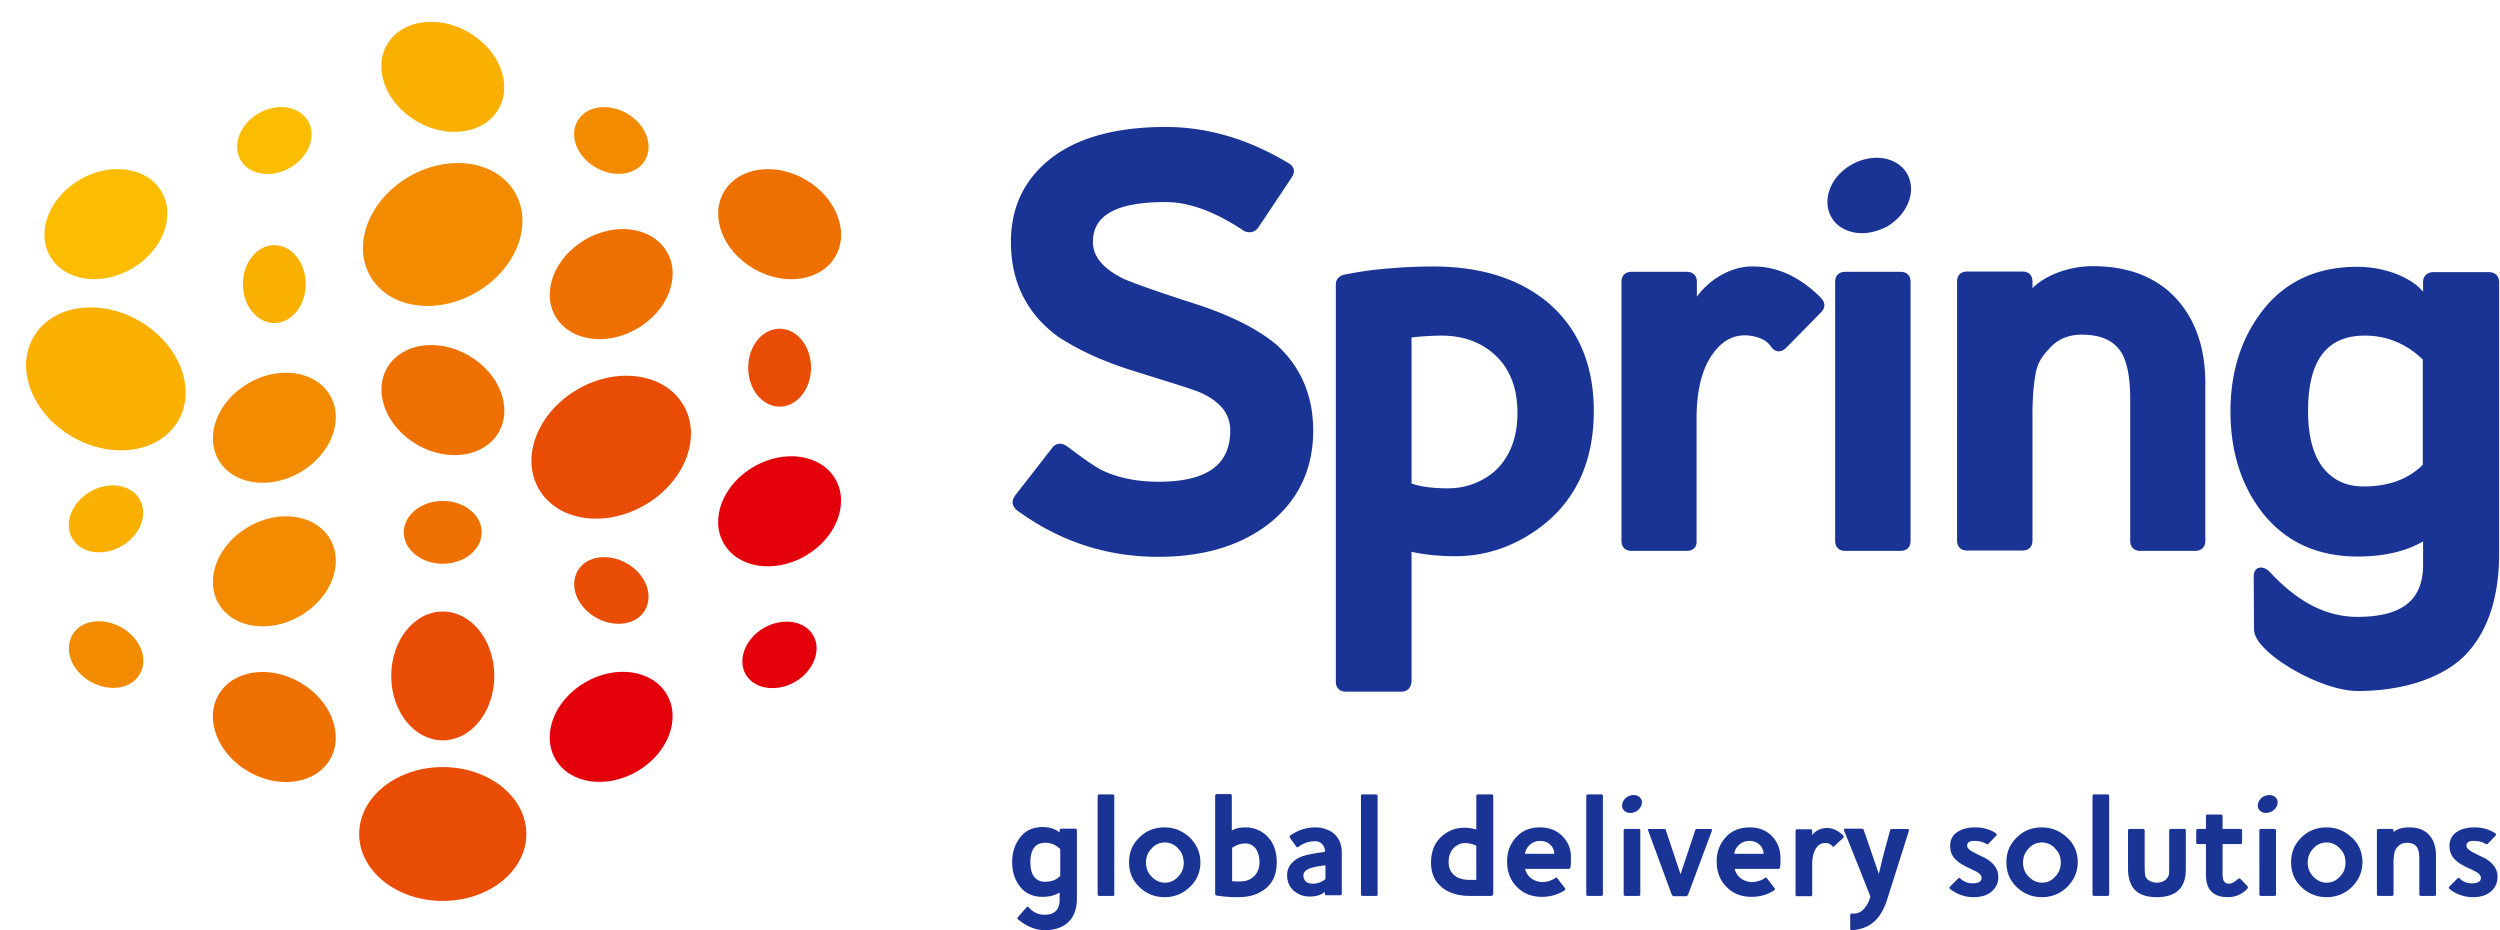 <svg width="172" height="64" xmlns="http://www.w3.org/2000/svg"><g fill-rule="nonzero" fill="none"><g><ellipse fill="#F9B000" transform="rotate(-59.999 7.283 26.067)" cx="7.283" cy="26.067" rx="4.605" ry="5.751"/><ellipse fill="#F28B00" transform="rotate(-30.001 30.458 16.133)" cx="30.458" cy="16.133" rx="5.751" ry="4.605"/><ellipse fill="#FCBD00" transform="rotate(-30.001 18.875 9.67)" cx="18.875" cy="9.669" rx="2.681" ry="2.162"/><path d="M40.947 11.502c1.276.757 2.811.562 3.416-.454.627-1.016.087-2.464-1.189-3.221-1.275-.757-2.81-.562-3.416.454-.627 1.016-.086 2.465 1.19 3.221Z" fill="#F28B00"/><ellipse fill="#F9B000" cx="18.874" cy="19.545" rx="2.162" ry="2.681"/><ellipse fill="#FCBD00" transform="rotate(-30.001 7.286 15.42)" cx="7.286" cy="15.42" rx="4.432" ry="3.546"/><ellipse fill="#EE7100" transform="rotate(-59.999 53.64 15.423)" cx="53.639" cy="15.423" rx="3.546" ry="4.432"/><ellipse fill="#EE7100" transform="rotate(-59.999 30.472 27.526)" cx="30.472" cy="27.526" rx="3.546" ry="4.432"/><ellipse fill="#EE7100" transform="rotate(-30.001 42.05 19.548)" cx="42.05" cy="19.548" rx="4.432" ry="3.546"/><ellipse fill="#E84C05" cx="53.638" cy="25.296" rx="2.162" ry="2.681"/><ellipse fill="#F28B00" transform="rotate(-30.001 18.875 29.429)" cx="18.875" cy="29.429" rx="4.432" ry="3.546"/><ellipse fill="#F9B000" transform="rotate(-30.001 7.29 35.698)" cx="7.29" cy="35.698" rx="2.681" ry="2.162"/><path d="M8.367 43.175c-1.276-.735-2.81-.519-3.394.519-.584 1.038-.044 2.464 1.254 3.2 1.275.735 2.81.518 3.394-.52.605-1.016.043-2.464-1.254-3.2Z" fill="#F28B00"/><ellipse fill="#EE7100" cx="30.462" cy="36.624" rx="2.681" ry="2.162"/><ellipse fill="#E84C05" transform="rotate(-30.001 42.051 30.767)" cx="42.051" cy="30.767" rx="5.751" ry="4.605"/><ellipse fill="#E3000B" transform="rotate(-30.001 53.636 35.177)" cx="53.636" cy="35.177" rx="4.432" ry="3.546"/><path d="M40.99 42.483c1.276.735 2.811.519 3.395-.519.584-1.038.043-2.464-1.254-3.2-1.276-.735-2.81-.518-3.394.52-.584 1.037-.043 2.442 1.254 3.2Z" fill="#E84C05"/><path d="M52.557 43.197c-1.275.735-1.838 2.183-1.254 3.2.584 1.015 2.119 1.253 3.394.518 1.276-.735 1.838-2.183 1.254-3.2-.583-1.016-2.097-1.254-3.394-.518Z" fill="#E3000B"/><ellipse fill="#E84C05" cx="30.462" cy="46.504" rx="3.546" ry="4.432"/><ellipse fill="#F28B00" transform="rotate(-30.001 18.875 39.308)" cx="18.875" cy="39.308" rx="4.432" ry="3.546"/><ellipse fill="#E84C05" cx="30.462" cy="57.379" rx="5.751" ry="4.605"/><ellipse fill="#EE7100" transform="rotate(-59.999 18.873 50.019)" cx="18.873" cy="50.019" rx="3.546" ry="4.432"/><ellipse fill="#E3000B" transform="rotate(-30.001 42.047 50.008)" cx="42.047" cy="50.008" rx="4.432" ry="3.546"/><ellipse fill="#F9B000" transform="rotate(-59.999 30.463 5.286)" cx="30.463" cy="5.286" rx="3.546" ry="4.432"/></g><g fill="#193495"><path d="M162.211 47.542c-1.989 0-5.059-1.557-6.4-2.919-.496-.497-.734-.95-.734-1.34l-.022-3.61c0-.476.26-.627.497-.627.238 0 .476.15.692.389 1.881 2.01 3.827 3.005 5.946 3.005 3.07 0 4.518-1.146 4.518-3.589v-1.6c-1.21.692-2.702 1.038-4.497 1.038-2.81 0-5.037-1.038-6.615-3.092-1.406-1.837-2.14-4.15-2.14-6.896 0-2.616.691-4.886 2.053-6.724 1.557-2.14 3.805-3.221 6.659-3.221 1.751 0 3.61.627 4.54 1.708v-.649c0-.432.281-.692.735-.692h3.762c.454 0 .735.26.735.692v18.658c0 3.07-.8 5.448-2.4 7.07-1.556 1.513-4.216 2.399-7.329 2.399Zm.498-24.452c-2.638 0-3.914 1.708-3.914 5.19 0 2.14.54 3.631 1.579 4.453.605.497 1.362.735 2.248.735 1.708 0 3.07-.497 4.064-1.492v-7.243c-1.124-1.08-2.464-1.643-3.977-1.643ZM96.401 47.585h-3.805c-.432 0-.691-.26-.691-.692V19.566c0-.216.086-.583.691-.691.995-.195 2.011-.346 3.027-.411a34.8 34.8 0 0 1 2.984-.13c3.243 0 5.88.822 7.87 2.465 2.096 1.773 3.177 4.28 3.177 7.48 0 3.308-1.124 5.902-3.33 7.718-1.837 1.492-3.934 2.27-6.182 2.27-1.125 0-2.14-.108-3.027-.302v8.928c-.043.433-.281.692-.714.692Zm.67-14.333c.67.237 1.514.345 2.53.345 1.21 0 2.292-.389 3.2-1.145 1.06-.952 1.6-2.314 1.6-4.043 0-1.708-.52-3.049-1.557-4-.951-.865-2.183-1.319-3.675-1.319-.39 0-.779.022-1.146.044a12.89 12.89 0 0 0-.908.086v10.032h-.043ZM116.054 37.9h-3.805c-.433 0-.692-.26-.692-.692V19.393c0-.432.26-.691.692-.691h3.805c.432 0 .691.26.691.691v1.017c.8-1.103 2.162-1.99 3.61-2.076h.282c1.643 0 3.2.714 4.605 2.119.476.475.216.843.086.994l-2.421 2.465c-.173.173-.346.26-.54.26-.152 0-.346-.065-.541-.347-.281-.41-.778-.648-1.47-.735-.951-.108-1.751.26-2.421 1.125-.8 1.016-1.211 2.55-1.211 4.583v8.432c.021.41-.238.67-.67.67ZM130.755 37.9h-3.805c-.433 0-.692-.26-.692-.692V19.393c0-.432.26-.691.692-.691h3.805c.432 0 .692.26.692.691v17.815c0 .432-.26.692-.692.692ZM151.012 37.9h-3.761c-.433 0-.692-.26-.692-.692v-9.729c0-1.448-.195-2.53-.606-3.221-.518-.822-1.405-1.232-2.724-1.232-.95 0-1.686.324-2.248.972-.497.498-.8 1.038-.908 1.6-.173.865-.238 1.86-.238 2.919v8.67c0 .432-.26.691-.692.691h-3.805c-.432 0-.692-.26-.692-.692V19.372c0-.433.26-.692.692-.692h3.805c.433 0 .692.26.692.692v.454c.822-.843 2.443-1.514 4.151-1.514 2.486 0 4.432.779 5.794 2.292 1.276 1.427 1.946 3.351 1.946 5.75v10.854c0 .432-.26.692-.714.692ZM79.69 38.31c-3.546 0-6.789-1.059-9.686-3.178a.816.816 0 0 1-.324-.454c-.043-.194.021-.389.173-.605l2.508-3.221a.68.68 0 0 1 .562-.325c.173 0 .324.065.519.195 1.016.778 1.772 1.297 2.27 1.578 1.124.562 2.464.843 3.978.843 3.329 0 4.95-1.145 4.95-3.524 0-1.189-.735-2.075-2.27-2.702a76.326 76.326 0 0 0-2.4-.778l-2.42-.757c-1.147-.39-2.12-.778-2.898-1.167a17.422 17.422 0 0 1-1.837-1.038c-2.162-1.578-3.265-3.762-3.265-6.53 0-2.42.951-4.366 2.81-5.793 1.838-1.406 4.476-2.119 7.848-2.119 2.876 0 5.708.843 8.432 2.486.195.108.324.26.368.433.043.194-.022.389-.173.605l-2.249 3.373c-.194.28-.432.346-.605.346a.848.848 0 0 1-.39-.087c-1.967-1.319-3.761-1.989-5.404-1.989-3.351 0-4.994.886-4.994 2.746 0 .973.648 1.773 1.967 2.464.519.26 2.076.822 4.67 1.665 2.638.822 4.627 1.795 5.967 2.919 1.686 1.513 2.551 3.502 2.551 5.923 0 2.595-.973 4.714-2.919 6.313-1.967 1.579-4.561 2.379-7.74 2.379ZM128.096 16.042c-.908 0-1.708-.41-2.097-1.102-.67-1.168-.065-2.79 1.383-3.61a3.592 3.592 0 0 1 1.73-.476c.908 0 1.708.41 2.097 1.102.324.584.367 1.276.086 1.968-.26.67-.778 1.254-1.47 1.664-.562.281-1.146.454-1.73.454Z"/></g><g fill="#193495"><path d="M73.528 63.41c-.39.39-.93.584-1.643.584-.605 0-1.232-.237-1.838-.735-.065-.064-.065-.108 0-.173l.562-.648c.065-.065.13-.065.195.022.303.324.649.475 1.06.475.691 0 1.037-.346 1.037-1.038V61.4c-.303.195-.692.303-1.167.303-.67 0-1.211-.238-1.579-.735-.346-.454-.518-.995-.518-1.665 0-.627.172-1.167.497-1.621.367-.52.908-.779 1.6-.779.475 0 .864.13 1.167.368v-.152c0-.064.043-.108.13-.108h.93c.086 0 .13.044.13.108v4.584c.02.757-.174 1.319-.563 1.708Zm-.584-4.993a1.405 1.405 0 0 0-1.037-.433c-.67 0-1.017.454-1.017 1.34 0 .541.13.93.411 1.147.152.13.346.194.584.194.454 0 .8-.13 1.06-.41v-1.838ZM76.555 61.638h-.93c-.065 0-.108-.043-.108-.108v-6.767c0-.065.043-.108.108-.108h.93c.065 0 .108.043.108.108v6.767c.021.065-.022.108-.108.108ZM81.852 61.033a2.435 2.435 0 0 1-1.73.691c-.67 0-1.254-.237-1.73-.691-.475-.454-.713-1.016-.713-1.708s.238-1.254.713-1.708c.476-.476 1.06-.692 1.73-.692.67 0 1.232.238 1.73.692.475.475.735 1.037.735 1.708a2.26 2.26 0 0 1-.735 1.708Zm-.8-2.66a1.189 1.189 0 0 0-.908-.41c-.346 0-.67.13-.908.41-.26.26-.39.584-.39.973 0 .39.13.714.39.973.259.26.562.41.908.41s.648-.129.908-.41c.26-.26.389-.584.389-.973-.022-.41-.13-.713-.39-.973ZM86.78 61.335c-.432.26-.95.39-1.599.39-.238 0-.476 0-.713-.022-.238-.022-.498-.043-.757-.087-.065-.021-.108-.065-.108-.13v-6.745c0-.065.043-.108.108-.108h.93c.064 0 .108.043.108.108v2.4c.259-.151.562-.216.93-.216.54 0 .994.173 1.383.497.519.454.778 1.081.778 1.903 0 .93-.346 1.6-1.06 2.01Zm-.475-3.048a.854.854 0 0 0-.605-.26c-.346 0-.649.109-.93.303v2.292c.087.021.173.021.281.021h.281c.368 0 .67-.108.908-.324.281-.238.411-.584.411-1.016 0-.432-.13-.8-.346-1.016ZM91.602 57.228a2.13 2.13 0 0 0-1.124-.303c-.584 0-1.146.173-1.687.54-.064.044-.086.108-.043.173l.433.606c.043.065.086.065.15.021.347-.26.736-.389 1.147-.389.194 0 .367.065.497.216.13.13.195.325.173.52-.865.107-1.449.237-1.708.367-.584.28-.886.692-.886 1.232 0 .476.173.843.497 1.103.303.237.648.367 1.038.367.475 0 .821-.108 1.059-.324v.13c0 .064.043.108.13.108h.93c.064 0 .107-.044.107-.108v-2.833c0-.626-.237-1.124-.713-1.426Zm-.41 3.243a1.28 1.28 0 0 1-.887.324c-.368 0-.584-.173-.627-.497-.022-.238.086-.39.324-.498.043-.043.13-.065.216-.086.087-.022.195-.065.346-.087.13-.021.303-.065.584-.086h.043v.93ZM94.672 61.638h-.93c-.065 0-.108-.043-.108-.108v-6.767c0-.065.043-.108.108-.108h.93c.065 0 .108.043.108.108v6.767c.022.065-.022.108-.108.108ZM102.585 61.638h-1.47c-.779 0-1.406-.195-1.881-.562-.52-.41-.779-.995-.779-1.73 0-.843.303-1.491.887-1.924.41-.324.886-.475 1.427-.475.26 0 .54.043.8.13v-2.314c0-.065.043-.108.13-.108h.929c.065 0 .108.043.108.108v6.767c-.043.065-.065.108-.151.108Zm-1.038-3.46a1.752 1.752 0 0 0-.8-.172c-.216 0-.432.086-.649.26-.302.259-.432.605-.432 1.037 0 .454.173.778.497.995.26.173.584.237.995.237h.41V58.18h-.021ZM107.536 57.573c-.39-.432-.93-.648-1.579-.648-.67 0-1.21.216-1.6.627-.454.476-.67 1.038-.67 1.708 0 .713.216 1.297.67 1.751.454.476 1.038.692 1.73.692.584 0 1.081-.152 1.535-.433.086-.064.108-.13.022-.194l-.498-.649c-.043-.065-.108-.065-.173 0-.216.152-.497.238-.821.26-.303 0-.562-.087-.778-.238-.238-.173-.368-.39-.454-.67h3.005c.065 0 .108-.044.13-.13 0-.087.021-.173.021-.26v-.237c.043-.649-.151-1.168-.54-1.579Zm-2.616 1.19v-.044a1.02 1.02 0 0 1 .345-.605c.195-.173.433-.26.67-.26.26 0 .498.065.67.217a.855.855 0 0 1 .325.627v.043h-2.01v.022ZM110.173 61.638h-.93c-.064 0-.108-.043-.108-.108v-6.767c0-.065.044-.108.108-.108h.93c.065 0 .108.043.108.108v6.767c0 .065-.043.108-.108.108ZM112.746 61.638h-.93c-.065 0-.108-.043-.108-.108V57.14c0-.065.043-.108.108-.108h.93c.065 0 .108.043.108.108v4.389c0 .065-.022.108-.108.108ZM116.14 61.551c-.043.065-.065.109-.13.109h-.864c-.044 0-.087-.044-.13-.109l-1.622-4.41c-.043-.065 0-.108.087-.108h1.038c.043 0 .086.043.108.13l.994 2.983.995-2.983c.021-.087.065-.13.108-.13h.973c.086 0 .108.043.086.108l-1.643 4.41ZM121.956 57.573c-.39-.432-.93-.648-1.578-.648-.67 0-1.211.216-1.6.627-.454.476-.67 1.038-.67 1.708 0 .713.216 1.297.67 1.751.454.476 1.037.692 1.73.692.583 0 1.08-.152 1.534-.433.087-.064.108-.13.022-.194l-.497-.649c-.044-.065-.109-.065-.173 0-.217.152-.498.238-.822.26-.303 0-.562-.087-.778-.238-.238-.173-.368-.39-.454-.67h3.005c.065 0 .108-.044.13-.13 0-.087.021-.173.021-.26v-.237c.022-.649-.173-1.168-.54-1.579Zm-2.638 1.19v-.044a1.02 1.02 0 0 1 .346-.605c.195-.173.432-.26.67-.26.26 0 .498.065.67.217a.855.855 0 0 1 .325.627v.043h-2.01v.022ZM126.215 58.2c-.065.065-.13.065-.173 0a.502.502 0 0 0-.41-.194.679.679 0 0 0-.65.303c-.194.259-.302.648-.302 1.167v2.075c0 .065-.043.109-.108.109h-.93c-.065 0-.108-.044-.108-.109v-4.388c0-.065.043-.108.108-.108h.93c.065 0 .108.043.108.108v.238c0 .043.021.043.043 0 .238-.282.54-.411.908-.433.41-.021.8.151 1.168.497.064.065.064.108.021.173l-.605.562ZM129.847 61.854c-.216.692-.519 1.21-.908 1.557-.39.346-.887.54-1.514.583-.086.022-.13-.021-.13-.108v-.908c0-.086.044-.13.13-.13.303.044.584-.064.822-.324a1.95 1.95 0 0 0 .432-.843c-.194-.519-.454-1.146-.735-1.88-.302-.736-.648-1.622-1.059-2.617-.043-.108-.022-.173.065-.173h1.102c.087 0 .152.022.173.087l1.038 3.027.26-1.081c.043-.173.108-.411.194-.735.087-.325.195-.714.324-1.19.022-.064.065-.086.13-.086h1.081c.065 0 .108.065.065.173l-1.47 4.648ZM137.025 61.335c-.303.26-.714.39-1.233.39a2.592 2.592 0 0 1-1.621-.563c-.065-.065-.065-.108 0-.173l.54-.54c.065-.065.108-.065.173 0 .216.216.497.324.843.324.39 0 .606-.13.606-.367 0-.152-.108-.303-.346-.433l-.26-.13a3.52 3.52 0 0 0-.28-.13c-.195-.086-.368-.194-.52-.28-.15-.087-.259-.195-.367-.281-.26-.26-.39-.562-.39-.952 0-.389.152-.713.455-.93.302-.215.713-.345 1.254-.345.562 0 1.037.13 1.448.41.065.044.065.087 0 .174l-.519.54c-.043.043-.108.043-.173 0-.216-.13-.475-.194-.8-.194-.345 0-.497.108-.497.345 0 .152.216.346.649.541.108.065.216.108.302.151.087.044.173.087.238.108.627.346.952.779.952 1.298.021.432-.152.778-.454 1.037ZM142.213 61.033a2.435 2.435 0 0 1-1.73.691c-.67 0-1.253-.237-1.729-.691-.476-.454-.713-1.016-.713-1.708s.237-1.254.713-1.708c.476-.476 1.06-.692 1.73-.692.67 0 1.232.238 1.73.692.496.454.734 1.037.734 1.708 0 .67-.26 1.232-.735 1.708Zm-.821-2.66a1.189 1.189 0 0 0-.908-.41c-.346 0-.67.13-.908.41-.26.26-.39.584-.39.973 0 .39.13.714.39.973.26.26.562.41.908.41s.648-.129.908-.41c.26-.26.389-.584.389-.973 0-.41-.13-.713-.39-.973ZM145.002 61.638h-.93c-.064 0-.108-.043-.108-.108v-6.767c0-.065.044-.108.108-.108h.93c.065 0 .108.043.108.108v6.767c0 .065-.043.108-.108.108ZM150.083 61.011c-.325.476-.887.713-1.687.713-.821 0-1.383-.237-1.686-.713-.195-.324-.303-.735-.303-1.232V57.14c0-.065.044-.108.108-.108h.93c.065 0 .108.043.108.108v2.421c0 .346.022.563.043.692.044.152.152.281.346.368a1.005 1.005 0 0 0 .908 0 .711.711 0 0 0 .346-.368c.044-.13.044-.346.044-.692v-2.42c0-.066.043-.109.108-.109h.93c.064 0 .107.043.107.108v2.638c0 .497-.086.908-.302 1.232ZM154.623 61.14c-.368.39-.822.584-1.34.584-1.017 0-1.514-.518-1.514-1.535v-2.118h-.562c-.065 0-.108-.043-.108-.108v-.822c0-.065.043-.108.108-.108h.562v-.886c0-.065.043-.108.108-.108h.93c.065 0 .108.043.108.108v.886h1.232c.065 0 .108.043.108.108v.822c0 .065-.043.108-.108.108h-1.232v2.118c0 .411.151.606.432.606.195 0 .39-.108.627-.324.043-.044.108-.044.173 0l.476.497c.043.065.043.108 0 .173ZM156.482 61.638h-.93c-.064 0-.108-.043-.108-.108V57.14c0-.065.044-.108.108-.108h.93c.065 0 .108.043.108.108v4.389c0 .065-.043.108-.108.108ZM161.8 61.033a2.435 2.435 0 0 1-1.73.691c-.67 0-1.253-.237-1.729-.691-.475-.454-.713-1.016-.713-1.708s.238-1.254.713-1.708c.476-.476 1.06-.692 1.73-.692.67 0 1.232.238 1.73.692.497.454.735 1.037.735 1.708 0 .67-.26 1.232-.736 1.708Zm-.821-2.66a1.189 1.189 0 0 0-.908-.41c-.346 0-.67.13-.908.41-.26.26-.39.584-.39.973 0 .39.13.714.39.973.26.26.562.41.908.41s.649-.129.908-.41c.26-.26.39-.584.39-.973 0-.41-.13-.713-.39-.973ZM167.486 61.638h-.93c-.064 0-.107-.043-.107-.108v-2.4c0-.367-.044-.648-.152-.821-.13-.217-.367-.325-.713-.325a.785.785 0 0 0-.605.26.815.815 0 0 0-.238.41 3.717 3.717 0 0 0-.065.736v2.14c0 .065-.043.108-.108.108h-.93c-.065 0-.108-.043-.108-.108V57.14c0-.065.043-.108.108-.108h.93c.065 0 .108.043.108.108v.108c.26-.216.605-.324 1.08-.324.606 0 1.06.173 1.384.54.303.346.455.8.455 1.384v2.66c.021.086-.022.129-.109.129ZM171.378 61.335c-.303.26-.714.39-1.232.39a2.592 2.592 0 0 1-1.622-.563c-.065-.065-.065-.108 0-.173l.54-.54c.065-.065.109-.065.174 0 .216.216.497.324.843.324.389 0 .605-.13.605-.367 0-.152-.108-.303-.346-.433l-.26-.13a3.519 3.519 0 0 0-.28-.13c-.195-.086-.368-.194-.52-.28-.15-.087-.259-.195-.367-.281-.26-.26-.389-.562-.389-.952 0-.389.151-.713.454-.93.303-.215.714-.345 1.254-.345.562 0 1.038.13 1.449.41.064.044.064.087 0 .174l-.52.54c-.043.043-.107.043-.172 0-.216-.13-.476-.194-.8-.194-.346 0-.497.108-.497.345 0 .152.216.346.648.541.108.065.216.108.303.151.086.044.173.087.238.108.627.346.95.779.95 1.298 0 .432-.15.778-.453 1.037ZM112.162 55.93c-.216 0-.41-.108-.497-.259-.151-.281-.022-.67.324-.865a.97.97 0 0 1 .41-.108c.217 0 .412.108.498.26.087.13.087.302.022.475a.859.859 0 0 1-.346.39.894.894 0 0 1-.41.107ZM155.898 55.93c-.216 0-.41-.108-.497-.259-.151-.281-.022-.67.324-.865a.97.97 0 0 1 .411-.108c.216 0 .41.108.497.26.087.13.087.302.022.475a.859.859 0 0 1-.346.39.97.97 0 0 1-.41.107Z"/></g></g></svg>